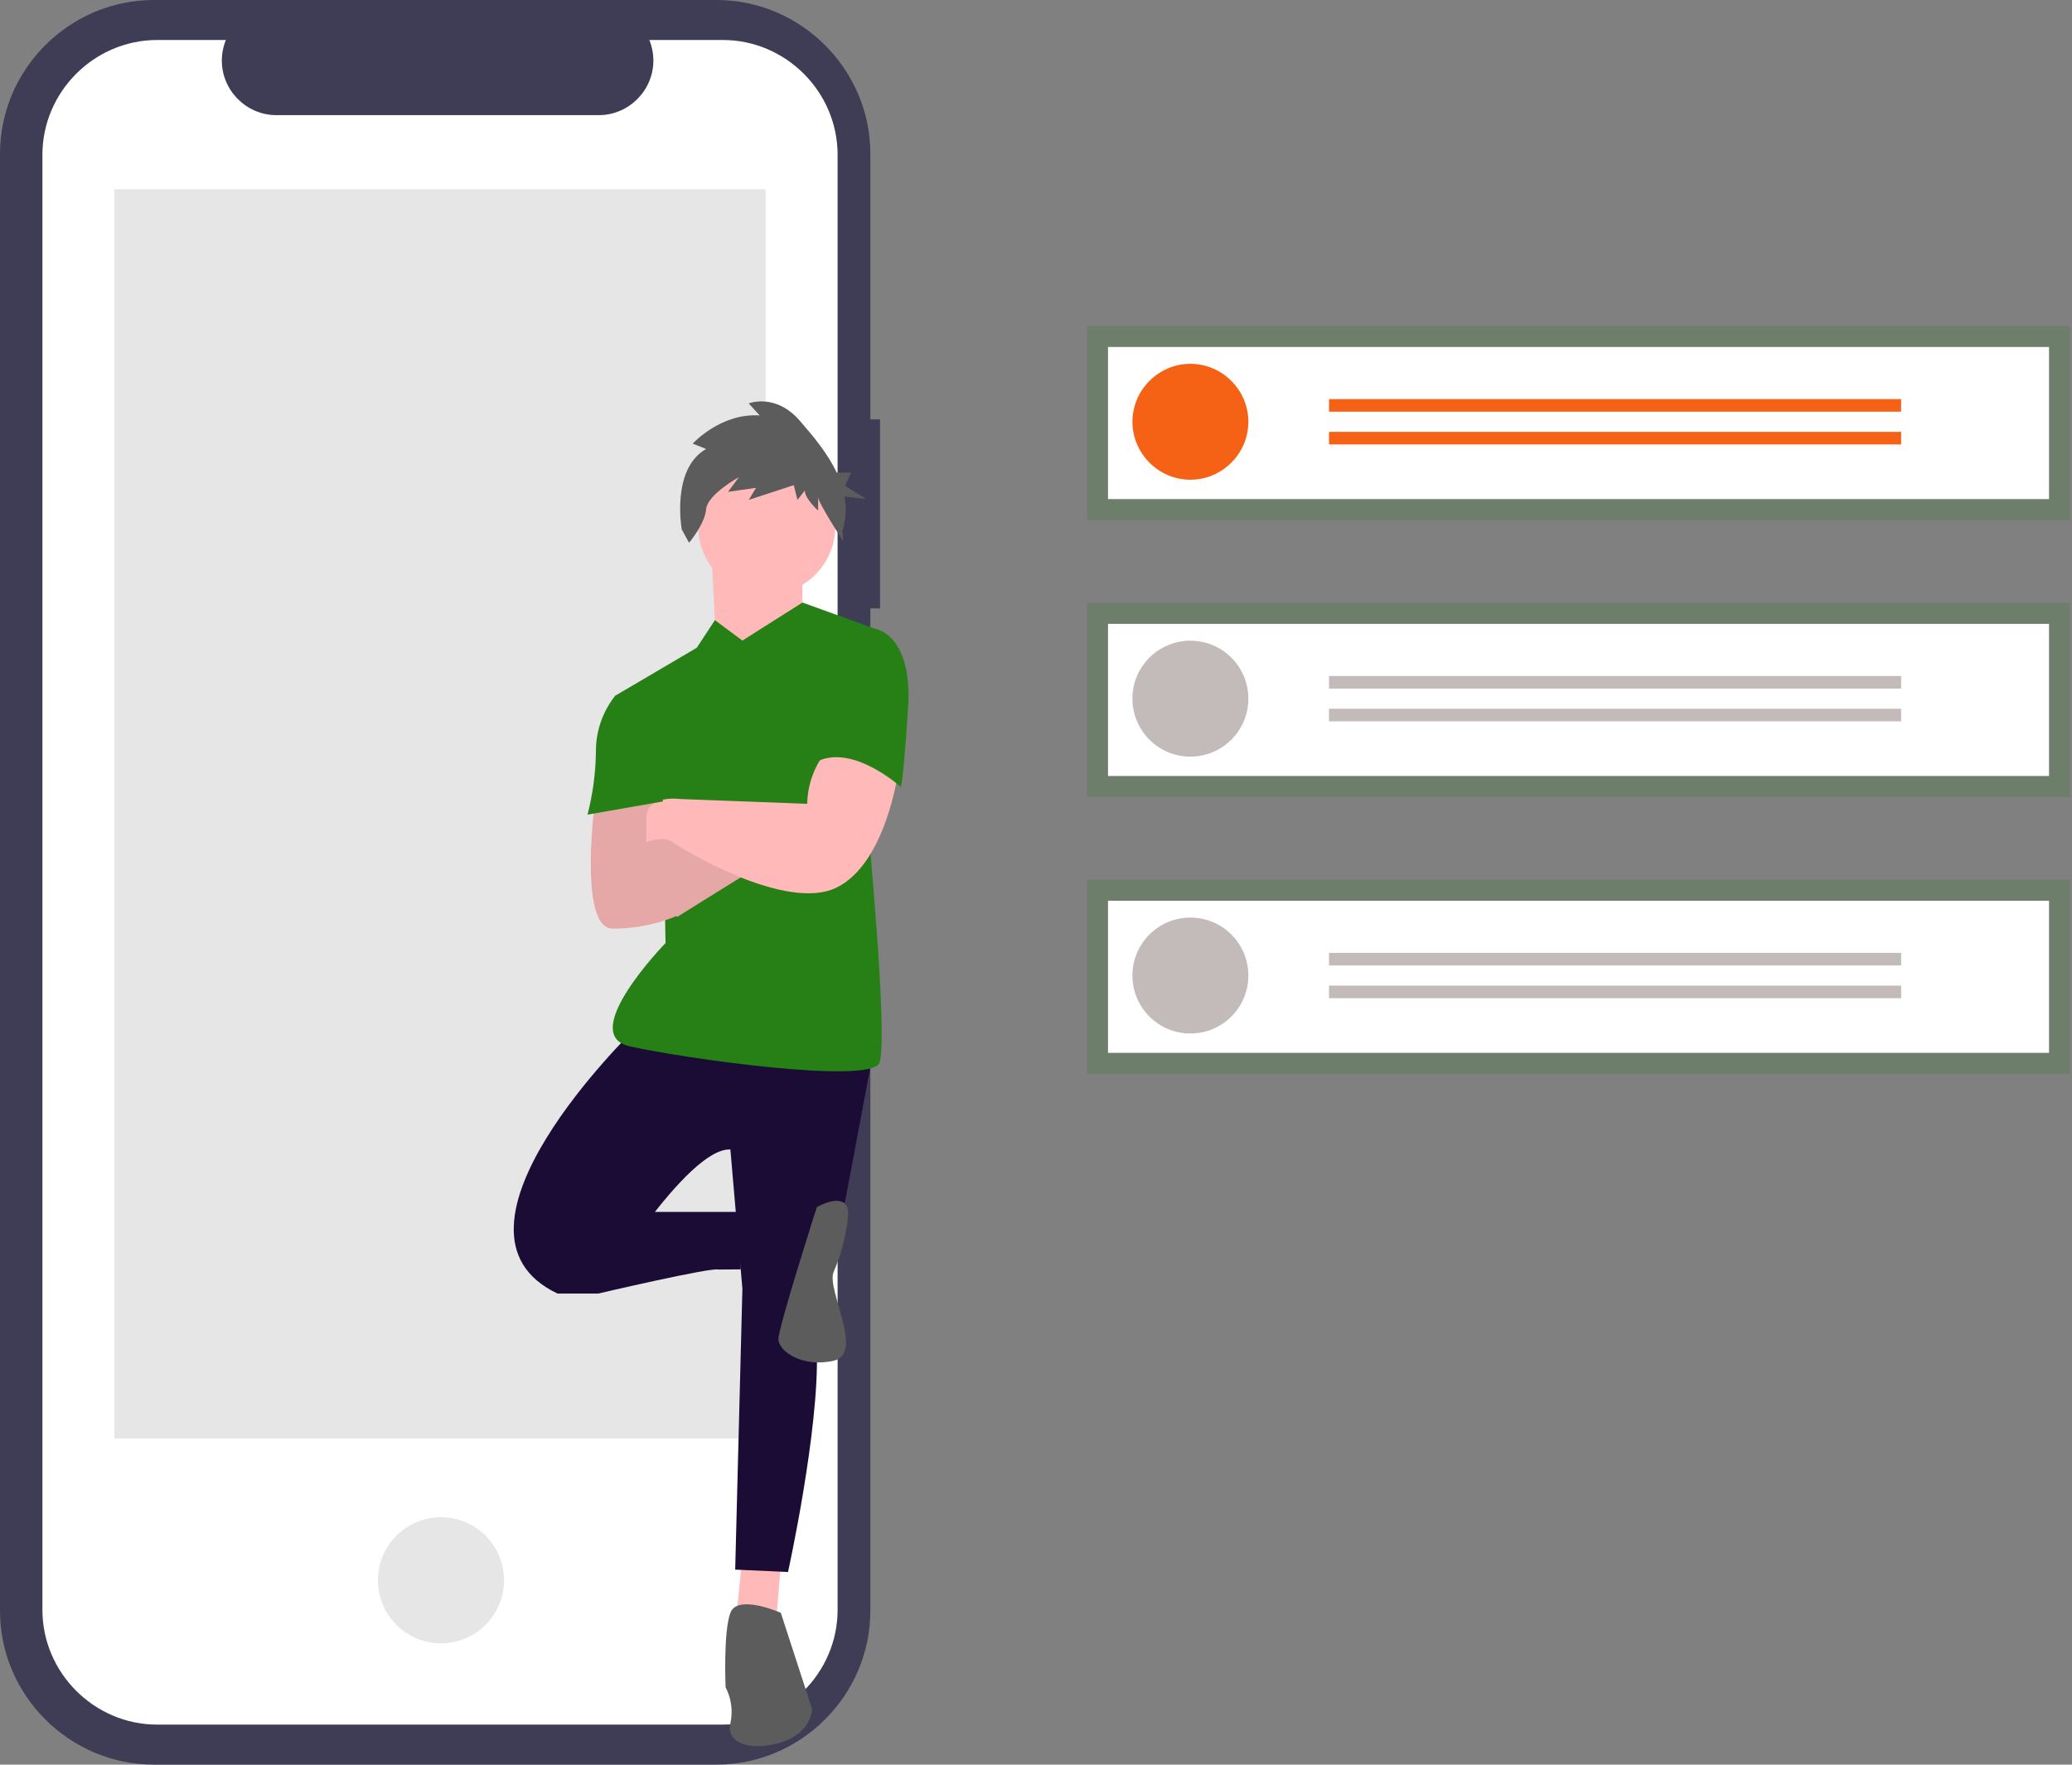 <?xml version="1.0" encoding="UTF-8" standalone="no"?><!DOCTYPE svg PUBLIC "-//W3C//DTD SVG 1.1//EN" "http://www.w3.org/Graphics/SVG/1.1/DTD/svg11.dtd"><svg width="100%" height="100%" viewBox="0 0 938 799" version="1.1" xmlns="http://www.w3.org/2000/svg" xmlns:xlink="http://www.w3.org/1999/xlink" xml:space="preserve" xmlns:serif="http://www.serif.com/" style="fill-rule:evenodd;clip-rule:evenodd;stroke-linejoin:round;stroke-miterlimit:1.414;"><rect x="0" y="0" width="938" height="799" fill="#808080" stroke="none"/><g><g><path id="Path_33" d="M398.401,189.87l-4.391,0l0,-120.265c0,-38.184 -31.421,-69.605 -69.605,-69.605l-254.8,0c-38.184,0 -69.605,31.421 -69.605,69.605l0,659.788c0,38.184 31.421,69.605 69.605,69.605l254.799,0c38.184,0 69.605,-31.421 69.605,-69.605l0,-453.915l4.391,0l0.001,-85.608Z" style="fill:#3f3d56;fill-rule:nonzero;"/><path id="Path_34" d="M327.213,18.107l-33.26,0c1.209,2.962 1.831,6.131 1.831,9.331c0,13.548 -11.148,24.696 -24.696,24.696c-0.001,0 -0.001,0 -0.001,0l-145.971,0c-13.547,-0.001 -24.694,-11.149 -24.694,-24.696c0,-3.198 0.621,-6.366 1.829,-9.328l-31.07,0c-28.516,0 -51.982,23.466 -51.982,51.982l0,658.817c0,28.517 23.466,51.982 51.982,51.982l256.022,0c28.517,0 51.982,-23.465 51.982,-51.982l0,-658.82c0,-28.517 -23.465,-51.982 -51.982,-51.982l0.01,0Z" style="fill:#fff;fill-rule:nonzero;"/><rect id="Rectangle_18" x="51.774" y="85.648" width="294.85" height="565.703" style="fill:#e6e6e6;"/><circle id="Ellipse_7" cx="199.637" cy="715.529" r="28.545" style="fill:#e6e6e6;"/></g><g id="Group_1"><path id="Path_16" d="M336.084,705.268l-3.261,31.523l18.479,-2.174l2.173,-26.088l-17.391,-3.261Z" style="fill:#ffb9b9;fill-rule:nonzero;"/><path id="Path_17" d="M287.172,466.132c0,0 -94.568,91.306 -34.784,119.568l18.478,0c0,0 40.219,-66.311 59.785,-65.218l5.434,63.045l-3.26,127.176l23.913,1.087c0,0 14.131,-64.132 13.044,-100.002l25.001,-132.613l-107.611,-13.043Z" style="fill:#1b0c36;fill-rule:nonzero;"/><path id="Path_18" d="M257.821,581.353l13.043,4.347c0,0 51.088,-11.957 54.345,-10.869l10.114,-0.07l-0.329,-26.019l-43.476,0l-33.697,32.611Z" style="fill:#1b0c36;fill-rule:nonzero;"/><path id="Path_19" d="M353.475,730.269c0,0 -19.566,-8.696 -22.826,0c-3.261,8.697 -2.174,33.697 -2.174,33.697c2.607,5.013 3.376,10.784 2.174,16.305c-2.174,8.696 8.696,13.043 22.826,8.696c14.131,-4.348 14.131,-15.218 14.131,-15.218l-14.131,-43.48Z" style="fill:#5c5c5c;fill-rule:nonzero;"/><path id="Path_20" d="M369.78,546.564c0,0 15.217,-8.697 14.13,4.347c-0.902,8.615 -3.101,17.044 -6.522,25.001c-3.421,7.957 14.131,36.957 0,40.218c-14.131,3.26 -25.001,-4.348 -25.001,-9.783c0,-5.436 17.393,-59.783 17.393,-59.783Z" style="fill:#5c5c5c;fill-rule:nonzero;"/><path id="Path_21" d="M321.952,248.736l2.175,41.306l18.478,16.302l20.653,-29.348l0,-29.347l-41.306,1.087Z" style="fill:#ffb9b9;fill-rule:nonzero;"/><path id="Path_22" d="M336.083,290.041l-12.443,-9.247l-8.209,12.507l-36.957,21.738l21.737,56.523l1.087,55.436c0,0 -40.218,41.305 -16.304,46.741c23.914,5.435 108.698,17.391 113.046,7.609c4.347,-9.782 -5.434,-110.872 -5.434,-110.872l3.26,-85.872l-32.606,-11.79l-27.177,17.227Z" style="fill:#268016;fill-rule:nonzero;"/><path id="Path_23" d="M269.777,358.885c0,0 -8.696,61.59 7.61,61.59c9.683,0.033 19.281,-1.813 28.261,-5.435l-13.044,-33.696l5.435,-22.827l-28.262,0.368Z" style="fill:#ffb9b9;fill-rule:nonzero;"/><path id="Path_24" d="M294.778,412.87l11.957,2.174c0,0 34.784,-21.738 36.957,-22.827c2.174,-1.089 -34.783,-19.566 -34.783,-19.566l-25.001,9.783l10.87,30.436Z" style="fill:#ffb9b9;fill-rule:nonzero;"/><path id="Path_25" d="M308.909,372.651l-15.7,6.142l4.831,-20.273l-28.261,0.363c0,0 -8.697,61.591 7.609,61.591c9.683,0.033 19.281,-1.813 28.261,-5.435l-0.082,-0.213l1.169,0.213c0,0 34.784,-21.737 36.957,-22.827c2.174,-1.089 -34.784,-19.561 -34.784,-19.561Z" style="fill-opacity:0.1;fill-rule:nonzero;"/><circle id="Ellipse_5" cx="347.099" cy="238.307" r="31.039" style="fill:#ffb9b9;"/><path id="Path_26" d="M319.657,203.291l-6.065,-2.428c0,0 12.68,-13.96 30.322,-12.746l-4.962,-5.463c0,0 12.129,-4.856 23.155,7.89c5.797,6.697 12.502,14.577 16.687,23.449l6.495,0l-2.71,5.968l9.484,5.971l-9.738,-1.073c0.922,5.153 0.607,10.452 -0.921,15.458l0.261,4.721c0,0 -11.287,-17.464 -11.287,-19.891l0,6.07c0,0 -6.064,-5.463 -6.064,-9.105l-3.308,4.249l-1.659,-6.687l-20.399,6.676l3.308,-5.463l-12.68,1.822l4.962,-6.677c0,0 -14.333,7.891 -14.886,14.568c-0.552,6.677 -7.718,15.174 -7.718,15.174l-3.308,-6.07c0,0 -4.957,-27.309 11.031,-36.413Z" style="fill:#5c5c5c;fill-rule:nonzero;"/><path id="Path_27" d="M374.127,340.042c-5.485,6.776 -8.547,15.197 -8.696,23.914l-57.61,-2.174c0,0 -15.218,-2.174 -15.218,8.696l0,10.869c0,0 7.609,-3.261 11.957,0c4.348,3.261 51.088,31.523 73.915,20.653c22.827,-10.87 28.261,-53.262 28.261,-53.262c0,0 -20.652,-17.392 -32.609,-8.696Z" style="fill:#ffb9b9;fill-rule:nonzero;"/><path id="Path_28" d="M387.177,285.692l8.696,-1.087c0,0 17.391,2.174 15.217,35.871c-2.174,33.697 -3.26,35.87 -3.26,35.87c0,0 -22.827,-20.653 -39.132,-10.869l18.479,-59.785Z" style="fill:#268016;fill-rule:nonzero;"/><path id="Path_29" d="M282.821,315.045l-4.347,0c-5.632,7.114 -8.698,15.927 -8.697,25c-0.099,9.72 -1.377,19.392 -3.804,28.805l34.241,-5.978l-17.393,-47.827Z" style="fill:#268016;fill-rule:nonzero;"/></g><g id="Group_2"><rect id="Rectangle_21" x="492.116" y="147.619" width="444.969" height="87.853" style="fill:#268016;fill-opacity:0.2;"/><rect id="Path_65" x="501.602" y="157.111" width="425.999" height="68.875" style="fill:#fff;fill-rule:nonzero;"/><path id="Path_67" d="M538.894,164.734c14.396,0 26.242,11.846 26.242,26.242c0,14.397 -11.846,26.243 -26.242,26.243c-14.396,0 -26.242,-11.846 -26.242,-26.243c0,-14.396 11.846,-26.242 26.242,-26.242Z" style="fill:#f66215;fill-rule:nonzero;"/><rect id="Rectangle_22" x="601.647" y="180.707" width="258.995" height="5.705" style="fill:#f66215;"/><rect id="Rectangle_23" x="601.647" y="195.539" width="258.995" height="5.705" style="fill:#f66215;"/></g><g id="Group_3"><rect id="Rectangle_21-2" x="492.116" y="272.988" width="444.969" height="87.853" style="fill:#268016;fill-opacity:0.2;"/><rect id="Path_65-2" x="501.602" y="282.48" width="425.999" height="68.875" style="fill:#fff;fill-rule:nonzero;"/><circle id="Ellipse_10" cx="538.894" cy="316.345" r="26.242" style="fill:#c3baba;"/><rect id="Rectangle_22-2" x="601.647" y="306.076" width="258.995" height="5.705" style="fill:#c3baba;"/><rect id="Rectangle_23-2" x="601.647" y="320.908" width="258.995" height="5.705" style="fill:#c3baba;"/></g><g id="Group_4"><rect id="Rectangle_21-3" x="492.116" y="398.357" width="444.969" height="87.853" style="fill:#268016;fill-opacity:0.2;"/><rect id="Path_65-3" x="501.602" y="407.849" width="425.999" height="68.875" style="fill:#fff;fill-rule:nonzero;"/><circle id="Ellipse_10-2" cx="538.894" cy="441.714" r="26.242" style="fill:#c3baba;"/><rect id="Rectangle_22-3" x="601.647" y="431.445" width="258.995" height="5.705" style="fill:#c3baba;"/><rect id="Rectangle_23-3" x="601.647" y="446.277" width="258.995" height="5.705" style="fill:#c3baba;"/></g></g></svg>